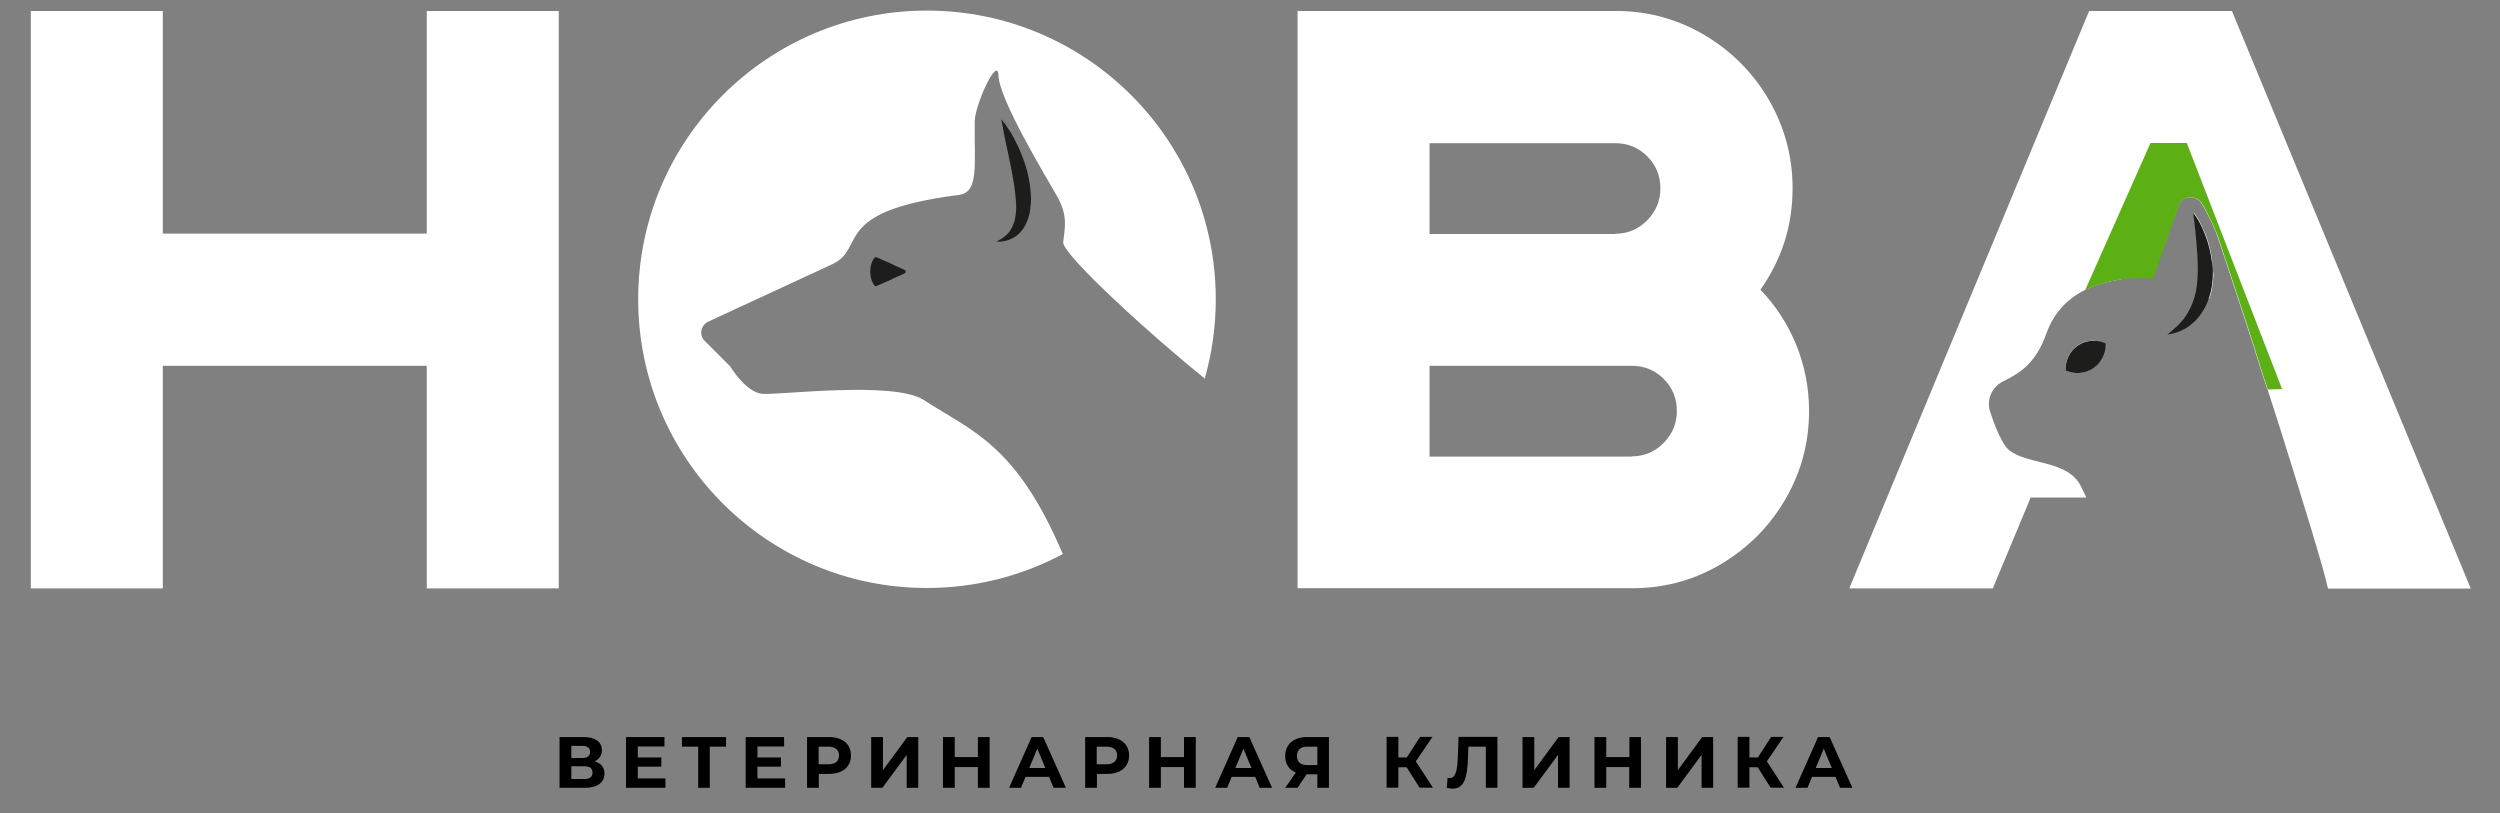 <?xml version="1.0" encoding="UTF-8"?> <svg xmlns="http://www.w3.org/2000/svg" viewBox="1362.65 2292.65 1274.7 414.7" width="1274.7" height="414.7" data-guides="{&quot;vertical&quot;:[],&quot;horizontal&quot;:[]}"><rect x="1362.65" y="2292.65" width="1274.7" height="414.7" fill="#808080" stroke="none"/><path fill="#ffffff" stroke="none" fill-opacity="1" stroke-width="1" stroke-opacity="1" color="rgb(51, 51, 51)" class="st0" id="tSvg10c6a9470e8" title="Path 1" d="M 1378.35 2298.25 C 1400.783 2298.25 1423.217 2298.25 1445.65 2298.25C 1445.65 2336.083 1445.65 2373.917 1445.65 2411.75C 1490.517 2411.75 1535.383 2411.75 1580.25 2411.75C 1580.25 2373.917 1580.25 2336.083 1580.25 2298.25C 1602.683 2298.25 1625.117 2298.25 1647.55 2298.25C 1647.55 2396.383 1647.55 2494.517 1647.55 2592.65C 1625.117 2592.65 1602.683 2592.65 1580.25 2592.65C 1580.25 2554.817 1580.25 2516.983 1580.25 2479.15C 1535.383 2479.15 1490.517 2479.15 1445.65 2479.15C 1445.65 2516.983 1445.65 2554.817 1445.65 2592.65C 1423.217 2592.65 1400.783 2592.65 1378.35 2592.65C 1378.35 2494.517 1378.35 2396.383 1378.35 2298.25Z"></path><path fill="#ffffff" stroke="none" fill-opacity="1" stroke-width="1" stroke-opacity="1" color="rgb(51, 51, 51)" class="st0" id="tSvg14937d60ab9" title="Path 2" d="M 2024.25 2298.25 C 2078.917 2298.25 2133.583 2298.25 2188.25 2298.25C 2204.25 2298.55 2219.05 2302.85 2232.65 2311.05C 2246.25 2319.35 2256.95 2330.35 2264.85 2344.05C 2272.65 2357.75 2276.65 2372.65 2276.65 2388.65C 2276.65 2407.75 2271.15 2424.95 2260.25 2440.35C 2268.05 2448.45 2274.15 2457.85 2278.55 2468.55C 2282.85 2479.25 2285.05 2490.45 2285.05 2502.15C 2285.05 2518.15 2281.15 2532.95 2273.25 2546.75C 2265.35 2560.45 2254.65 2571.45 2241.05 2579.75C 2227.45 2588.05 2212.65 2592.25 2196.65 2592.55C 2139.183 2592.55 2081.717 2592.55 2024.25 2592.55C 2024.25 2494.45 2024.25 2396.35 2024.25 2298.25ZM 2186.15 2411.85 C 2192.55 2411.85 2198.05 2409.55 2202.55 2404.95C 2207.05 2400.35 2209.25 2394.95 2209.25 2388.75C 2209.25 2382.35 2207.05 2376.85 2202.55 2372.35C 2198.05 2367.85 2192.55 2365.65 2186.15 2365.65C 2154.617 2365.65 2123.083 2365.65 2091.55 2365.65C 2091.55 2381.083 2091.55 2396.517 2091.55 2411.95C 2123.083 2411.95 2154.617 2411.95 2186.15 2411.95C 2186.15 2411.917 2186.15 2411.883 2186.15 2411.85ZM 2194.55 2525.35 C 2200.95 2525.35 2206.45 2523.05 2210.95 2518.45C 2215.45 2513.85 2217.65 2508.45 2217.65 2502.25C 2217.65 2495.85 2215.45 2490.35 2210.95 2485.85C 2206.45 2481.35 2200.95 2479.15 2194.55 2479.15C 2160.217 2479.15 2125.883 2479.15 2091.55 2479.15C 2091.55 2494.583 2091.55 2510.017 2091.55 2525.45C 2125.883 2525.45 2160.217 2525.45 2194.55 2525.45C 2194.55 2525.417 2194.55 2525.383 2194.55 2525.35Z"></path><path fill="#ffffff" stroke="none" fill-opacity="1" stroke-width="1" stroke-opacity="1" color="rgb(51, 51, 51)" class="st0" id="tSvgb61b165665" title="Path 3" d="M 2425.85 2479.15 C 2427.617 2474.883 2429.383 2470.617 2431.15 2466.35C 2428.05 2466.15 2424.85 2466.85 2422.15 2468.75C 2417.85 2471.65 2415.55 2476.55 2415.85 2481.45C 2420.25 2483.55 2425.65 2483.35 2429.95 2480.35C 2430.55 2479.95 2431.05 2479.55 2431.55 2479.05C 2429.65 2479.05 2427.75 2479.05 2425.85 2479.05C 2425.85 2479.083 2425.85 2479.117 2425.85 2479.15ZM 2500.65 2298.25 C 2476.383 2298.25 2452.117 2298.25 2427.85 2298.25C 2387.083 2396.383 2346.317 2494.517 2305.55 2592.65C 2329.95 2592.65 2354.35 2592.65 2378.75 2592.65C 2385.183 2577.217 2391.617 2561.783 2398.05 2546.35C 2407.517 2546.35 2416.983 2546.35 2426.45 2546.35C 2425.55 2544.45 2424.55 2542.45 2423.65 2540.55C 2418.45 2530.25 2405.55 2529.45 2395.45 2526.25C 2392.35 2525.25 2389.55 2524.15 2387.25 2522.35C 2382.25 2518.55 2377.25 2502.15 2377.25 2502.15C 2375.55 2496.35 2378.25 2490.15 2383.55 2487.35C 2384.45 2486.95 2385.35 2486.45 2386.25 2485.95C 2392.95 2482.45 2400.85 2477.45 2406.05 2462.75C 2409.85 2452.05 2416.85 2444.95 2425.65 2440.55C 2431.25 2437.75 2437.55 2436.05 2444.15 2435.15C 2450.95 2418.783 2457.75 2402.417 2464.55 2386.05C 2466.883 2391.683 2469.217 2397.317 2471.55 2402.95C 2472.283 2400.883 2473.017 2398.817 2473.75 2396.75C 2473.95 2396.15 2474.35 2395.65 2474.75 2395.15C 2477.75 2392.05 2483.05 2392.85 2485.25 2396.55C 2488.85 2402.35 2492.85 2411.45 2493.45 2413.55C 2498.717 2429.55 2503.983 2445.55 2509.25 2461.55C 2510.417 2465.15 2511.583 2468.75 2512.75 2472.35C 2512.75 2472.35 2512.75 2472.35 2512.65 2472.35C 2513.283 2474.283 2513.917 2476.217 2514.55 2478.15C 2514.55 2477.95 2514.45 2477.75 2514.35 2477.55C 2514.65 2478.45 2514.95 2479.35 2515.15 2480.25C 2516.35 2483.917 2517.55 2487.583 2518.75 2491.25C 2518.783 2491.25 2518.817 2491.25 2518.85 2491.25C 2520.55 2496.35 2523.05 2504.35 2526.05 2513.75C 2535.05 2542.35 2547.85 2583.65 2549.65 2592.75C 2573.917 2592.75 2598.183 2592.75 2622.45 2592.75C 2581.85 2494.583 2541.25 2396.417 2500.65 2298.25ZM 2490.85 2428.75 C 2490.75 2427.55 2490.65 2426.45 2490.55 2425.35C 2490.45 2424.25 2490.25 2423.15 2490.05 2422.05C 2489.25 2417.75 2487.95 2413.95 2486.65 2410.75C 2485.25 2407.55 2483.95 2405.05 2482.85 2403.35C 2482.35 2402.45 2481.85 2401.85 2481.55 2401.45C 2481.25 2401.05 2481.05 2400.75 2481.05 2400.75C 2481.05 2400.75 2481.15 2401.85 2481.45 2403.85C 2481.65 2405.85 2482.05 2408.65 2482.35 2411.85C 2482.55 2413.45 2482.75 2415.25 2482.85 2417.15C 2483.05 2419.05 2483.15 2420.95 2483.25 2422.95C 2483.35 2424.95 2483.45 2427.05 2483.45 2429.05C 2483.45 2429.85 2483.45 2430.75 2483.45 2431.55C 2483.45 2431.55 2483.45 2431.55 2483.45 2431.55C 2483.45 2431.55 2483.45 2431.55 2483.45 2431.55C 2485.183 2435.75 2486.917 2439.95 2488.65 2444.15C 2488.783 2444.483 2488.917 2444.817 2489.05 2445.15C 2489.15 2444.95 2489.25 2444.75 2489.25 2444.55C 2489.45 2444.05 2489.55 2443.55 2489.75 2442.95C 2490.45 2440.65 2490.75 2438.25 2491.05 2435.85C 2491.15 2434.65 2491.15 2433.45 2491.25 2432.25C 2490.95 2431.15 2490.85 2429.95 2490.85 2428.75Z"></path><path fill="rgb(29, 29, 27)" stroke="none" fill-opacity="1" stroke-width="1" stroke-opacity="1" color="rgb(51, 51, 51)" class="st1" id="tSvgfe2122766b" title="Path 4" d="M 2431.55 2479.15 C 2431.05 2479.55 2430.55 2480.05 2429.95 2480.45C 2425.65 2483.35 2420.25 2483.55 2415.85 2481.55C 2415.65 2476.65 2417.85 2471.75 2422.15 2468.85C 2424.95 2466.95 2428.05 2466.25 2431.15 2466.45C 2432.95 2466.55 2434.65 2467.05 2436.25 2467.75C 2436.45 2471.95 2434.75 2476.15 2431.55 2479.15Z"></path><path fill="rgb(29, 29, 27)" stroke="none" fill-opacity="1" stroke-width="1" stroke-opacity="1" color="rgb(51, 51, 51)" class="st1" id="tSvg166a9bc85ba" title="Path 5" d="M 2490.85 2428.75 C 2490.95 2429.95 2490.95 2431.05 2490.95 2432.25C 2490.85 2433.45 2490.95 2434.65 2490.75 2435.85C 2490.55 2438.25 2490.15 2440.65 2489.45 2442.95C 2489.35 2443.45 2489.15 2443.95 2488.95 2444.55C 2488.85 2444.75 2488.85 2444.95 2488.75 2445.15C 2488.65 2445.55 2488.45 2445.95 2488.35 2446.35C 2487.85 2447.45 2487.45 2448.55 2486.85 2449.55C 2486.25 2450.55 2485.75 2451.55 2485.05 2452.45C 2484.45 2453.35 2483.75 2454.25 2483.05 2455.05C 2482.65 2455.45 2482.35 2455.85 2481.95 2456.25C 2481.55 2456.65 2481.15 2456.95 2480.85 2457.25C 2480.05 2457.95 2479.35 2458.55 2478.65 2459.05C 2477.15 2460.15 2475.65 2460.85 2474.35 2461.45C 2473.05 2461.95 2471.85 2462.35 2470.85 2462.65C 2468.85 2463.05 2467.75 2463.25 2467.75 2463.25C 2467.75 2463.25 2468.65 2462.45 2470.15 2461.25C 2470.85 2460.65 2471.75 2459.75 2472.75 2458.95C 2473.65 2457.95 2474.65 2456.95 2475.65 2455.75C 2476.15 2455.15 2476.65 2454.55 2477.05 2453.85C 2477.25 2453.55 2477.55 2453.15 2477.75 2452.85C 2477.95 2452.45 2478.15 2452.15 2478.35 2451.75C 2478.75 2451.05 2479.15 2450.25 2479.55 2449.45C 2479.95 2448.65 2480.25 2447.75 2480.65 2446.95C 2480.95 2446.05 2481.25 2445.15 2481.55 2444.25C 2481.75 2443.25 2482.05 2442.35 2482.25 2441.45C 2482.25 2441.25 2482.35 2441.15 2482.35 2440.95C 2482.65 2439.15 2482.95 2437.35 2483.05 2435.45C 2483.15 2434.25 2483.25 2432.95 2483.25 2431.75C 2483.25 2430.95 2483.25 2430.05 2483.25 2429.25C 2483.25 2427.15 2483.15 2425.15 2483.05 2423.15C 2482.95 2421.15 2482.75 2419.25 2482.65 2417.35C 2482.45 2415.55 2482.35 2413.75 2482.15 2412.05C 2481.85 2408.75 2481.45 2405.95 2481.25 2404.05C 2481.05 2402.05 2480.85 2400.95 2480.85 2400.95C 2480.85 2400.95 2481.05 2401.15 2481.35 2401.65C 2481.65 2402.05 2482.15 2402.75 2482.65 2403.55C 2483.75 2405.25 2485.15 2407.75 2486.45 2410.95C 2487.75 2414.15 2489.05 2417.95 2489.85 2422.25C 2490.05 2423.35 2490.25 2424.45 2490.35 2425.55C 2490.65 2426.45 2490.75 2427.65 2490.85 2428.75Z"></path><path fill="rgb(92, 175, 20)" stroke="none" fill-opacity="1" stroke-width="1" stroke-opacity="1" color="rgb(51, 51, 51)" class="st0" id="tSvg186b66990b" title="Path 6" d="M 2526.25 2491.05 C 2523.85 2491.117 2521.45 2491.183 2519.05 2491.25C 2519.017 2491.25 2518.983 2491.25 2518.95 2491.25C 2517.75 2487.583 2516.55 2483.917 2515.35 2480.25C 2515.15 2479.35 2514.85 2478.45 2514.55 2477.55C 2514.65 2477.75 2514.65 2477.95 2514.75 2478.15C 2514.117 2476.217 2513.483 2474.283 2512.85 2472.35C 2512.85 2472.35 2512.85 2472.35 2512.95 2472.35C 2511.783 2468.75 2510.617 2465.15 2509.45 2461.55C 2504.183 2445.55 2498.917 2429.55 2493.65 2413.55C 2492.95 2411.45 2488.95 2402.25 2485.45 2396.55C 2483.15 2392.85 2477.95 2392.05 2474.95 2395.15C 2474.45 2395.65 2474.15 2396.15 2473.95 2396.75C 2473.217 2398.817 2472.483 2400.883 2471.75 2402.95C 2471.75 2402.95 2471.75 2402.95 2471.75 2402.95C 2468.017 2413.517 2464.283 2424.083 2460.55 2434.65C 2459.15 2434.55 2457.85 2434.45 2456.45 2434.45C 2452.35 2434.35 2448.35 2434.55 2444.35 2435.15C 2437.75 2436.05 2431.45 2437.75 2425.85 2440.55C 2436.95 2415.55 2448.05 2390.55 2459.15 2365.55C 2465.317 2365.55 2471.483 2365.55 2477.65 2365.55C 2493.85 2407.383 2510.05 2449.217 2526.25 2491.05Z"></path><path fill="rgb(0, 0, 0)" stroke="none" fill-opacity="1" stroke-width="1" stroke-opacity="1" color="rgb(51, 51, 51)" id="tSvg17934647a96" title="Path 7" d="M 1670.85 2687.05 C 1670.85 2691.55 1667.35 2694.35 1660.75 2694.35C 1656.483 2694.35 1652.217 2694.35 1647.95 2694.35C 1647.95 2685.717 1647.95 2677.083 1647.95 2668.45C 1651.983 2668.45 1656.017 2668.45 1660.05 2668.45C 1666.05 2668.45 1669.55 2670.85 1669.55 2675.15C 1669.55 2677.75 1668.15 2679.75 1665.85 2680.85C 1669.05 2681.75 1670.85 2683.85 1670.85 2687.05ZM 1653.95 2679.15 C 1655.817 2679.15 1657.683 2679.15 1659.55 2679.15C 1662.15 2679.15 1663.55 2678.05 1663.55 2676.05C 1663.55 2674.05 1662.15 2672.95 1659.55 2672.95C 1657.683 2672.95 1655.817 2672.95 1653.95 2672.95C 1653.95 2675.017 1653.95 2677.083 1653.95 2679.15ZM 1664.75 2686.55 C 1664.75 2684.35 1663.35 2683.35 1660.55 2683.35C 1658.35 2683.35 1656.15 2683.35 1653.95 2683.35C 1653.95 2685.517 1653.95 2687.683 1653.95 2689.85C 1656.15 2689.85 1658.35 2689.85 1660.55 2689.85C 1663.35 2689.85 1664.75 2688.85 1664.75 2686.55Z"></path><path fill="rgb(0, 0, 0)" stroke="none" fill-opacity="1" stroke-width="1" stroke-opacity="1" color="rgb(51, 51, 51)" id="tSvg144a7206fec" title="Path 8" d="M 1701.95 2689.55 C 1701.95 2691.15 1701.95 2692.75 1701.95 2694.35C 1695.25 2694.35 1688.55 2694.35 1681.85 2694.35C 1681.85 2685.717 1681.85 2677.083 1681.85 2668.45C 1688.383 2668.45 1694.917 2668.45 1701.45 2668.45C 1701.45 2670.05 1701.45 2671.65 1701.45 2673.25C 1696.917 2673.25 1692.383 2673.25 1687.85 2673.25C 1687.85 2675.117 1687.85 2676.983 1687.85 2678.85C 1691.85 2678.85 1695.85 2678.85 1699.85 2678.85C 1699.85 2680.417 1699.85 2681.983 1699.85 2683.55C 1695.85 2683.55 1691.85 2683.55 1687.85 2683.55C 1687.85 2685.55 1687.85 2687.55 1687.85 2689.55C 1692.55 2689.55 1697.25 2689.55 1701.95 2689.55Z"></path><path fill="rgb(0, 0, 0)" stroke="none" fill-opacity="1" stroke-width="1" stroke-opacity="1" color="rgb(51, 51, 51)" id="tSvgf7d9482515" title="Path 9" d="M 1732.85 2673.35 C 1730.083 2673.35 1727.317 2673.35 1724.55 2673.35C 1724.55 2680.35 1724.55 2687.35 1724.55 2694.35C 1722.583 2694.35 1720.617 2694.35 1718.65 2694.35C 1718.65 2687.35 1718.65 2680.35 1718.65 2673.35C 1715.883 2673.35 1713.117 2673.35 1710.35 2673.35C 1710.35 2671.717 1710.35 2670.083 1710.35 2668.45C 1717.85 2668.45 1725.35 2668.45 1732.85 2668.45C 1732.85 2670.083 1732.85 2671.717 1732.85 2673.35Z"></path><path fill="rgb(0, 0, 0)" stroke="none" fill-opacity="1" stroke-width="1" stroke-opacity="1" color="rgb(51, 51, 51)" id="tSvg18b6d416365" title="Path 10" d="M 1762.95 2689.55 C 1762.95 2691.15 1762.95 2692.75 1762.95 2694.35C 1756.25 2694.35 1749.55 2694.35 1742.85 2694.35C 1742.85 2685.717 1742.85 2677.083 1742.85 2668.45C 1749.383 2668.45 1755.917 2668.45 1762.45 2668.45C 1762.45 2670.05 1762.45 2671.65 1762.45 2673.25C 1757.917 2673.25 1753.383 2673.25 1748.85 2673.25C 1748.85 2675.117 1748.85 2676.983 1748.85 2678.85C 1752.85 2678.85 1756.85 2678.85 1760.85 2678.85C 1760.85 2680.417 1760.85 2681.983 1760.85 2683.55C 1756.85 2683.55 1752.85 2683.55 1748.85 2683.55C 1748.85 2685.55 1748.85 2687.55 1748.85 2689.55C 1753.55 2689.55 1758.25 2689.55 1762.95 2689.55Z"></path><path fill="rgb(0, 0, 0)" stroke="none" fill-opacity="1" stroke-width="1" stroke-opacity="1" color="rgb(51, 51, 51)" id="tSvg22796f954" title="Path 11" d="M 1796.55 2677.85 C 1796.55 2683.65 1792.25 2687.25 1785.35 2687.25C 1783.617 2687.25 1781.883 2687.25 1780.15 2687.25C 1780.15 2689.617 1780.15 2691.983 1780.15 2694.35C 1778.15 2694.35 1776.15 2694.35 1774.15 2694.35C 1774.15 2685.717 1774.15 2677.083 1774.15 2668.45C 1777.883 2668.45 1781.617 2668.45 1785.35 2668.45C 1792.25 2668.45 1796.55 2672.05 1796.55 2677.85ZM 1790.45 2677.85 C 1790.45 2675.05 1788.55 2673.35 1784.95 2673.35C 1783.317 2673.35 1781.683 2673.35 1780.05 2673.35C 1780.05 2676.35 1780.05 2679.35 1780.05 2682.35C 1781.683 2682.35 1783.317 2682.35 1784.95 2682.35C 1788.65 2682.35 1790.45 2680.65 1790.45 2677.85Z"></path><path fill="rgb(0, 0, 0)" stroke="none" fill-opacity="1" stroke-width="1" stroke-opacity="1" color="rgb(51, 51, 51)" id="tSvg17654e84e66" title="Path 12" d="M 1806.85 2668.45 C 1808.85 2668.45 1810.85 2668.45 1812.85 2668.45C 1812.85 2674.083 1812.85 2679.717 1812.85 2685.35C 1816.983 2679.717 1821.117 2674.083 1825.25 2668.45C 1827.117 2668.45 1828.983 2668.45 1830.85 2668.45C 1830.85 2677.083 1830.85 2685.717 1830.85 2694.35C 1828.883 2694.35 1826.917 2694.35 1824.95 2694.35C 1824.95 2688.75 1824.95 2683.15 1824.95 2677.55C 1820.817 2683.15 1816.683 2688.75 1812.55 2694.35C 1810.65 2694.35 1808.75 2694.35 1806.85 2694.35C 1806.85 2685.717 1806.85 2677.083 1806.85 2668.45Z"></path><path fill="rgb(0, 0, 0)" stroke="none" fill-opacity="1" stroke-width="1" stroke-opacity="1" color="rgb(51, 51, 51)" id="tSvg16e09d3f589" title="Path 13" d="M 1867.25 2668.45 C 1867.25 2677.083 1867.25 2685.717 1867.25 2694.35C 1865.25 2694.35 1863.25 2694.35 1861.25 2694.35C 1861.25 2690.817 1861.25 2687.283 1861.25 2683.75C 1857.317 2683.75 1853.383 2683.75 1849.45 2683.75C 1849.45 2687.283 1849.45 2690.817 1849.45 2694.35C 1847.45 2694.35 1845.45 2694.35 1843.45 2694.35C 1843.45 2685.717 1843.45 2677.083 1843.45 2668.45C 1845.45 2668.45 1847.45 2668.45 1849.45 2668.45C 1849.45 2671.85 1849.45 2675.25 1849.45 2678.65C 1853.383 2678.65 1857.317 2678.65 1861.25 2678.65C 1861.25 2675.25 1861.25 2671.85 1861.25 2668.45C 1863.25 2668.45 1865.25 2668.45 1867.25 2668.45Z"></path><path fill="rgb(0, 0, 0)" stroke="none" fill-opacity="1" stroke-width="1" stroke-opacity="1" color="rgb(51, 51, 51)" id="tSvgbbe74da26a" title="Path 14" d="M 1897.55 2688.75 C 1893.55 2688.75 1889.55 2688.75 1885.55 2688.75C 1884.783 2690.617 1884.017 2692.483 1883.25 2694.35C 1881.217 2694.35 1879.183 2694.35 1877.15 2694.35C 1880.983 2685.717 1884.817 2677.083 1888.65 2668.45C 1890.617 2668.45 1892.583 2668.45 1894.55 2668.45C 1898.417 2677.083 1902.283 2685.717 1906.15 2694.35C 1904.05 2694.35 1901.95 2694.35 1899.85 2694.35C 1899.083 2692.483 1898.317 2690.617 1897.55 2688.75ZM 1895.65 2684.25 C 1894.283 2680.95 1892.917 2677.65 1891.55 2674.35C 1890.183 2677.65 1888.817 2680.95 1887.45 2684.25C 1890.183 2684.25 1892.917 2684.25 1895.65 2684.25Z"></path><path fill="rgb(0, 0, 0)" stroke="none" fill-opacity="1" stroke-width="1" stroke-opacity="1" color="rgb(51, 51, 51)" id="tSvgd9a18255aa" title="Path 15" d="M 1938.35 2677.85 C 1938.35 2683.65 1934.05 2687.25 1927.15 2687.25C 1925.417 2687.25 1923.683 2687.25 1921.95 2687.25C 1921.95 2689.617 1921.95 2691.983 1921.95 2694.35C 1919.95 2694.35 1917.95 2694.35 1915.95 2694.35C 1915.95 2685.717 1915.95 2677.083 1915.95 2668.45C 1919.683 2668.45 1923.417 2668.45 1927.15 2668.45C 1933.95 2668.45 1938.35 2672.05 1938.35 2677.85ZM 1932.25 2677.85 C 1932.25 2675.05 1930.35 2673.35 1926.75 2673.35C 1925.117 2673.35 1923.483 2673.35 1921.85 2673.35C 1921.85 2676.35 1921.85 2679.35 1921.85 2682.35C 1923.483 2682.35 1925.117 2682.35 1926.75 2682.35C 1930.35 2682.35 1932.25 2680.65 1932.25 2677.85Z"></path><path fill="rgb(0, 0, 0)" stroke="none" fill-opacity="1" stroke-width="1" stroke-opacity="1" color="rgb(51, 51, 51)" id="tSvg1734fcc362b" title="Path 16" d="M 1972.35 2668.45 C 1972.35 2677.083 1972.35 2685.717 1972.35 2694.35C 1970.35 2694.35 1968.35 2694.35 1966.35 2694.35C 1966.35 2690.817 1966.35 2687.283 1966.35 2683.75C 1962.417 2683.75 1958.483 2683.75 1954.55 2683.75C 1954.55 2687.283 1954.55 2690.817 1954.55 2694.35C 1952.55 2694.35 1950.55 2694.35 1948.55 2694.35C 1948.55 2685.717 1948.55 2677.083 1948.55 2668.45C 1950.55 2668.45 1952.55 2668.45 1954.55 2668.45C 1954.55 2671.85 1954.55 2675.25 1954.55 2678.65C 1958.483 2678.65 1962.417 2678.65 1966.35 2678.65C 1966.35 2675.25 1966.35 2671.85 1966.35 2668.45C 1968.35 2668.45 1970.35 2668.45 1972.35 2668.45Z"></path><path fill="rgb(0, 0, 0)" stroke="none" fill-opacity="1" stroke-width="1" stroke-opacity="1" color="rgb(51, 51, 51)" id="tSvg38d5b6ece" title="Path 17" d="M 2002.65 2688.75 C 1998.65 2688.75 1994.65 2688.75 1990.65 2688.75C 1989.883 2690.617 1989.117 2692.483 1988.35 2694.35C 1986.317 2694.35 1984.283 2694.35 1982.25 2694.35C 1986.083 2685.717 1989.917 2677.083 1993.75 2668.45C 1995.717 2668.45 1997.683 2668.45 1999.65 2668.45C 2003.517 2677.083 2007.383 2685.717 2011.25 2694.35C 2009.15 2694.35 2007.05 2694.35 2004.95 2694.35C 2004.183 2692.483 2003.417 2690.617 2002.65 2688.75ZM 2000.75 2684.25 C 1999.383 2680.95 1998.017 2677.65 1996.65 2674.35C 1995.283 2677.65 1993.917 2680.95 1992.55 2684.25C 1995.283 2684.25 1998.017 2684.25 2000.75 2684.25Z"></path><path fill="rgb(0, 0, 0)" stroke="none" fill-opacity="1" stroke-width="1" stroke-opacity="1" color="rgb(51, 51, 51)" id="tSvgbd7902c863" title="Path 18" d="M 2040.25 2668.45 C 2040.25 2677.083 2040.25 2685.717 2040.25 2694.35C 2038.283 2694.35 2036.317 2694.35 2034.35 2694.35C 2034.35 2692.05 2034.35 2689.75 2034.35 2687.45C 2032.517 2687.45 2030.683 2687.45 2028.85 2687.45C 2027.317 2689.75 2025.783 2692.05 2024.25 2694.35C 2022.15 2694.35 2020.05 2694.35 2017.95 2694.35C 2019.75 2691.75 2021.55 2689.15 2023.35 2686.55C 2019.85 2685.15 2017.95 2682.15 2017.95 2678.15C 2017.95 2672.15 2022.25 2668.45 2029.15 2668.45C 2032.85 2668.45 2036.55 2668.45 2040.25 2668.45ZM 2023.95 2678.05 C 2023.95 2681.05 2025.65 2682.75 2029.05 2682.75C 2030.817 2682.75 2032.583 2682.75 2034.35 2682.75C 2034.35 2679.617 2034.35 2676.483 2034.35 2673.35C 2032.65 2673.35 2030.95 2673.35 2029.25 2673.35C 2025.85 2673.35 2023.95 2674.95 2023.95 2678.05Z"></path><path fill="rgb(0, 0, 0)" stroke="none" fill-opacity="1" stroke-width="1" stroke-opacity="1" color="rgb(51, 51, 51)" id="tSvg111bf1d2dd7" title="Path 19" d="M 2079.85 2683.85 C 2078.45 2683.85 2077.05 2683.85 2075.65 2683.85C 2075.65 2687.317 2075.65 2690.783 2075.65 2694.25C 2073.65 2694.25 2071.65 2694.25 2069.65 2694.25C 2069.65 2685.617 2069.65 2676.983 2069.65 2668.35C 2071.65 2668.35 2073.65 2668.35 2075.65 2668.35C 2075.65 2671.85 2075.65 2675.35 2075.65 2678.85C 2077.083 2678.85 2078.517 2678.85 2079.95 2678.85C 2082.217 2675.35 2084.483 2671.85 2086.75 2668.35C 2088.85 2668.35 2090.95 2668.35 2093.05 2668.35C 2090.217 2672.517 2087.383 2676.683 2084.55 2680.85C 2087.45 2685.317 2090.35 2689.783 2093.25 2694.25C 2090.983 2694.25 2088.717 2694.25 2086.45 2694.25C 2084.25 2690.783 2082.05 2687.317 2079.85 2683.85Z"></path><path fill="rgb(0, 0, 0)" stroke="none" fill-opacity="1" stroke-width="1" stroke-opacity="1" color="rgb(51, 51, 51)" id="tSvg78a79c61b5" title="Path 20" d="M 2126.15 2668.45 C 2126.15 2677.083 2126.15 2685.717 2126.15 2694.35C 2124.183 2694.35 2122.217 2694.35 2120.25 2694.35C 2120.25 2687.35 2120.25 2680.35 2120.25 2673.35C 2117.283 2673.35 2114.317 2673.35 2111.35 2673.35C 2111.283 2675.15 2111.217 2676.95 2111.15 2678.75C 2110.85 2688.95 2109.35 2694.75 2103.35 2694.75C 2102.45 2694.75 2101.45 2694.65 2100.35 2694.35C 2100.483 2692.65 2100.617 2690.95 2100.75 2689.25C 2101.15 2689.35 2101.45 2689.35 2101.85 2689.35C 2104.85 2689.35 2105.65 2685.55 2105.95 2678.85C 2106.083 2675.35 2106.217 2671.85 2106.35 2668.35C 2112.95 2668.35 2119.55 2668.35 2126.15 2668.35C 2126.15 2668.383 2126.15 2668.417 2126.15 2668.45Z"></path><path fill="rgb(0, 0, 0)" stroke="none" fill-opacity="1" stroke-width="1" stroke-opacity="1" color="rgb(51, 51, 51)" id="tSvg12d684c96c7" title="Path 21" d="M 2138.95 2668.45 C 2140.95 2668.45 2142.95 2668.45 2144.95 2668.45C 2144.95 2674.083 2144.95 2679.717 2144.95 2685.35C 2149.083 2679.717 2153.217 2674.083 2157.35 2668.45C 2159.217 2668.45 2161.083 2668.45 2162.95 2668.45C 2162.95 2677.083 2162.95 2685.717 2162.95 2694.35C 2160.983 2694.35 2159.017 2694.35 2157.05 2694.35C 2157.05 2688.75 2157.05 2683.15 2157.05 2677.55C 2152.917 2683.15 2148.783 2688.75 2144.65 2694.35C 2142.75 2694.35 2140.85 2694.35 2138.95 2694.35C 2138.95 2685.717 2138.95 2677.083 2138.95 2668.45Z"></path><path fill="rgb(0, 0, 0)" stroke="none" fill-opacity="1" stroke-width="1" stroke-opacity="1" color="rgb(51, 51, 51)" id="tSvgeffea47868" title="Path 22" d="M 2199.35 2668.45 C 2199.35 2677.083 2199.35 2685.717 2199.35 2694.35C 2197.35 2694.35 2195.35 2694.35 2193.35 2694.35C 2193.35 2690.817 2193.35 2687.283 2193.35 2683.75C 2189.45 2683.75 2185.55 2683.75 2181.65 2683.75C 2181.65 2687.283 2181.65 2690.817 2181.65 2694.35C 2179.65 2694.35 2177.65 2694.35 2175.65 2694.35C 2175.65 2685.717 2175.65 2677.083 2175.65 2668.45C 2177.65 2668.45 2179.65 2668.45 2181.65 2668.45C 2181.65 2671.85 2181.65 2675.25 2181.65 2678.65C 2185.583 2678.65 2189.517 2678.65 2193.45 2678.65C 2193.45 2675.25 2193.45 2671.85 2193.45 2668.45C 2195.417 2668.45 2197.383 2668.45 2199.35 2668.45Z"></path><path fill="rgb(0, 0, 0)" stroke="none" fill-opacity="1" stroke-width="1" stroke-opacity="1" color="rgb(51, 51, 51)" id="tSvg1199b642abd" title="Path 23" d="M 2212.15 2668.45 C 2214.15 2668.45 2216.15 2668.45 2218.15 2668.45C 2218.15 2674.083 2218.15 2679.717 2218.15 2685.35C 2222.283 2679.717 2226.417 2674.083 2230.55 2668.45C 2232.417 2668.45 2234.283 2668.45 2236.15 2668.45C 2236.15 2677.083 2236.15 2685.717 2236.15 2694.35C 2234.183 2694.35 2232.217 2694.35 2230.25 2694.35C 2230.25 2688.75 2230.25 2683.15 2230.25 2677.55C 2226.117 2683.15 2221.983 2688.75 2217.85 2694.35C 2215.95 2694.35 2214.05 2694.35 2212.15 2694.35C 2212.15 2685.717 2212.15 2677.083 2212.15 2668.45Z"></path><path fill="rgb(0, 0, 0)" stroke="none" fill-opacity="1" stroke-width="1" stroke-opacity="1" color="rgb(51, 51, 51)" id="tSvg93700eac4f" title="Path 24" d="M 2258.85 2683.85 C 2257.45 2683.85 2256.05 2683.85 2254.65 2683.85C 2254.65 2687.317 2254.65 2690.783 2254.65 2694.25C 2252.65 2694.25 2250.65 2694.25 2248.65 2694.25C 2248.65 2685.617 2248.65 2676.983 2248.65 2668.35C 2250.65 2668.35 2252.65 2668.35 2254.65 2668.35C 2254.65 2671.85 2254.65 2675.35 2254.65 2678.85C 2256.083 2678.85 2257.517 2678.85 2258.95 2678.85C 2261.217 2675.35 2263.483 2671.85 2265.75 2668.35C 2267.85 2668.35 2269.95 2668.35 2272.05 2668.35C 2269.217 2672.517 2266.383 2676.683 2263.55 2680.85C 2266.45 2685.317 2269.35 2689.783 2272.25 2694.25C 2269.983 2694.25 2267.717 2694.25 2265.45 2694.25C 2263.25 2690.783 2261.05 2687.317 2258.85 2683.85Z"></path><path fill="rgb(0, 0, 0)" stroke="none" fill-opacity="1" stroke-width="1" stroke-opacity="1" color="rgb(51, 51, 51)" id="tSvg14a29aa85d1" title="Path 25" d="M 2298.55 2688.75 C 2294.55 2688.75 2290.55 2688.75 2286.55 2688.75C 2285.783 2690.617 2285.017 2692.483 2284.25 2694.35C 2282.217 2694.35 2280.183 2694.35 2278.15 2694.35C 2281.983 2685.717 2285.817 2677.083 2289.65 2668.45C 2291.617 2668.45 2293.583 2668.45 2295.55 2668.45C 2299.417 2677.083 2303.283 2685.717 2307.15 2694.35C 2305.05 2694.35 2302.95 2694.35 2300.85 2694.35C 2300.083 2692.483 2299.317 2690.617 2298.55 2688.75ZM 2296.65 2684.25 C 2295.283 2680.95 2293.917 2677.65 2292.55 2674.35C 2291.183 2677.65 2289.817 2680.95 2288.45 2684.25C 2291.183 2684.25 2293.917 2684.25 2296.65 2684.25Z"></path><path fill="#ffffff" stroke="none" fill-opacity="1" stroke-width="1" stroke-opacity="1" color="rgb(51, 51, 51)" class="st0" id="tSvgcc1078b4e9" title="Path 26" d="M 1982.55 2445.25 C 1982.55 2459.25 1980.55 2472.85 1976.95 2485.65C 1951.85 2465.65 1904.15 2422.45 1904.75 2416.15C 1905.55 2408.45 1907.45 2402.75 1901.25 2392.05C 1895.15 2381.35 1872.15 2343.35 1871.75 2331.15C 1871.45 2320.75 1859.75 2345.85 1859.65 2354.55C 1859.35 2377.05 1861.95 2390.75 1851.45 2392.05C 1785.55 2400.45 1804.75 2419.05 1787.05 2427.35C 1750.35 2444.35 1732.45 2452.65 1723.75 2456.65C 1719.95 2458.45 1718.95 2463.45 1721.95 2466.45C 1726.283 2470.783 1730.617 2475.117 1734.95 2479.45C 1734.95 2479.45 1742.85 2492.65 1751.25 2493.45C 1759.65 2494.25 1818.45 2486.65 1833.75 2496.65C 1858.05 2512.55 1880.65 2518.85 1904.55 2575.15C 1883.95 2586.15 1860.35 2592.45 1835.25 2592.45C 1753.95 2592.45 1688.05 2526.55 1688.05 2445.25C 1688.05 2363.95 1753.95 2298.05 1835.25 2298.05C 1916.65 2298.05 1982.55 2363.95 1982.55 2445.25Z"></path><path fill="rgb(29, 29, 27)" stroke="none" fill-opacity="1" stroke-width="1" stroke-opacity="1" color="rgb(51, 51, 51)" class="st1" id="tSvg2687b7054f" title="Path 27" d="M 1873.15 2353.45 C 1873.15 2353.45 1873.95 2354.35 1875.15 2355.95C 1876.35 2357.55 1877.95 2359.95 1879.55 2362.95C 1881.15 2365.95 1882.85 2369.55 1884.35 2373.55C 1885.05 2375.55 1885.75 2377.65 1886.35 2379.85C 1886.95 2382.05 1887.35 2384.35 1887.75 2386.65C 1888.05 2388.95 1888.25 2391.35 1888.35 2393.65C 1888.35 2396.05 1888.15 2398.35 1887.75 2400.65C 1887.35 2402.95 1886.55 2405.15 1885.65 2407.05C 1885.35 2407.55 1885.05 2408.05 1884.85 2408.45C 1884.55 2408.95 1884.35 2409.35 1883.95 2409.75C 1883.25 2410.55 1882.75 2411.35 1881.95 2412.05C 1881.55 2412.35 1881.25 2412.65 1880.85 2412.95C 1880.45 2413.25 1880.05 2413.45 1879.75 2413.65C 1879.35 2413.85 1879.05 2414.05 1878.65 2414.25C 1878.25 2414.45 1877.95 2414.55 1877.55 2414.75C 1876.15 2415.35 1874.85 2415.55 1873.85 2415.75C 1873.35 2415.85 1872.85 2415.85 1872.45 2415.85C 1872.05 2415.85 1871.75 2415.85 1871.45 2415.85C 1870.95 2415.85 1870.65 2415.85 1870.65 2415.85C 1870.65 2415.85 1870.95 2415.75 1871.35 2415.45C 1871.85 2415.15 1872.55 2414.85 1873.35 2414.35C 1874.15 2413.75 1875.05 2413.25 1875.95 2412.25C 1876.15 2412.05 1876.45 2411.85 1876.65 2411.65C 1876.85 2411.35 1877.05 2411.15 1877.25 2410.85C 1877.45 2410.55 1877.65 2410.35 1877.85 2410.05C 1878.05 2409.75 1878.15 2409.45 1878.35 2409.15C 1879.05 2407.95 1879.55 2406.45 1880.05 2404.95C 1880.35 2403.35 1880.65 2401.65 1880.75 2399.75C 1880.85 2398.85 1880.75 2397.85 1880.75 2396.95C 1880.75 2396.45 1880.75 2395.95 1880.65 2395.45C 1880.65 2394.95 1880.65 2394.45 1880.55 2393.95C 1880.35 2391.95 1880.15 2389.85 1879.85 2387.85C 1879.75 2386.85 1879.55 2385.75 1879.35 2384.75C 1879.15 2383.75 1879.05 2382.65 1878.85 2381.65C 1878.65 2380.65 1878.45 2379.55 1878.25 2378.55C 1878.05 2377.55 1877.85 2376.55 1877.65 2375.55C 1876.85 2371.55 1876.05 2367.85 1875.35 2364.65C 1874.65 2361.45 1874.15 2358.65 1873.85 2356.75C 1873.35 2354.55 1873.15 2353.45 1873.15 2353.45Z"></path><path fill="rgb(29, 29, 27)" stroke="none" fill-opacity="1" stroke-width="1" stroke-opacity="1" color="rgb(51, 51, 51)" class="st1" id="tSvge57ab56394" title="Path 28" d="M 1818.35 2431.15 C 1818.35 2432.25 1818.25 2433.35 1817.95 2434.35C 1817.85 2434.65 1817.65 2434.85 1817.35 2434.95C 1816.85 2435.183 1816.35 2435.417 1815.85 2435.65C 1815.583 2435.783 1815.317 2435.917 1815.05 2436.05C 1813.25 2436.85 1811.45 2437.65 1809.65 2438.45C 1809.25 2438.65 1808.75 2438.55 1808.45 2438.15C 1807.15 2436.45 1806.35 2433.95 1806.35 2431.15C 1806.35 2428.35 1807.15 2425.85 1808.45 2424.15C 1808.75 2423.75 1809.25 2423.65 1809.65 2423.85C 1811.45 2424.65 1813.25 2425.45 1815.05 2426.25C 1815.317 2426.383 1815.583 2426.517 1815.85 2426.65C 1816.517 2426.95 1817.183 2427.25 1817.85 2427.55C 1817.85 2427.55 1817.85 2427.55 1817.85 2427.55C 1818.15 2428.65 1818.35 2429.85 1818.35 2431.15Z"></path><path fill="rgb(29, 29, 27)" stroke="none" fill-opacity="1" stroke-width="1" stroke-opacity="1" color="rgb(51, 51, 51)" class="st1" id="tSvg2d6db22ec4" title="Path 29" d="M 1815.15 2422.95 C 1815.05 2422.95 1815.05 2422.95 1815.15 2422.95C 1815.15 2422.95 1815.15 2422.95 1815.15 2422.95C 1815.15 2422.95 1815.15 2422.95 1815.15 2422.95Z"></path><path fill="rgb(29, 29, 27)" stroke="none" fill-opacity="1" stroke-width="1" stroke-opacity="1" color="rgb(51, 51, 51)" class="st1" id="tSvg55595878e7" title="Path 30" d="M 1824.05 2431.95 C 1824.05 2431.95 1824.05 2431.95 1824.05 2431.95C 1821.983 2432.883 1819.917 2433.817 1817.85 2434.75C 1817.183 2435.05 1816.517 2435.35 1815.85 2435.65C 1815.583 2435.783 1815.317 2435.917 1815.05 2436.05C 1815.05 2432.783 1815.05 2429.517 1815.05 2426.25C 1815.317 2426.383 1815.583 2426.517 1815.85 2426.65C 1816.517 2426.95 1817.183 2427.25 1817.85 2427.55C 1817.85 2427.55 1817.85 2427.55 1817.85 2427.55C 1819.917 2428.483 1821.983 2429.417 1824.05 2430.35C 1824.55 2430.65 1824.55 2431.55 1824.05 2431.95Z"></path><defs></defs></svg> 